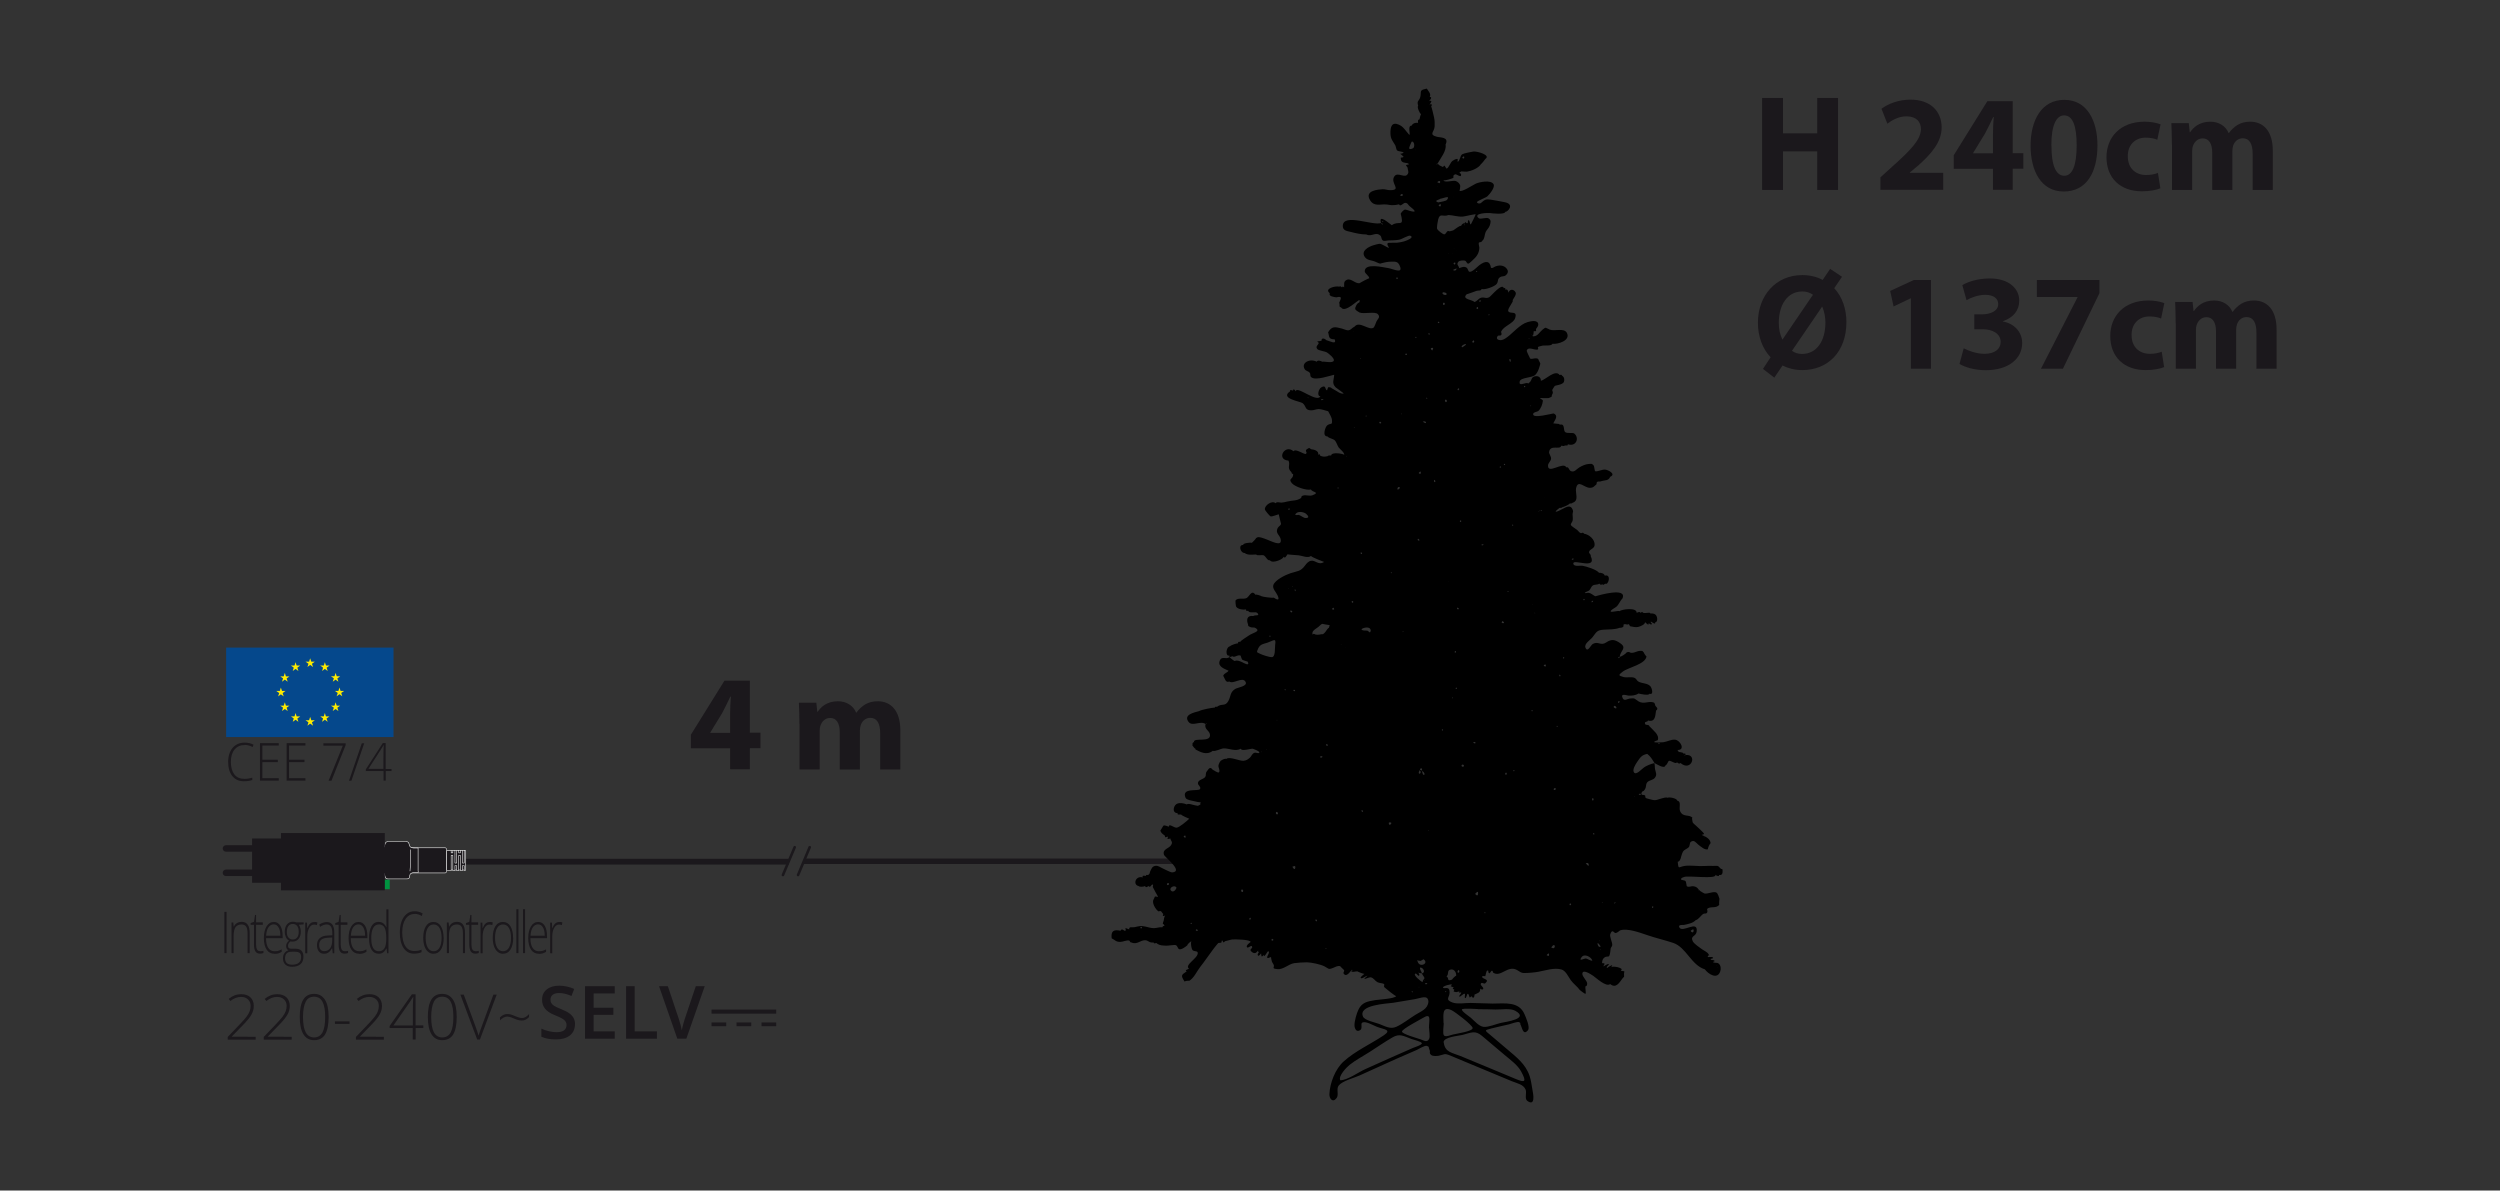 <?xml version="1.0" encoding="UTF-8"?>
<svg id="sc" xmlns="http://www.w3.org/2000/svg" viewBox="0 0 238.11 113.39">
  <rect x="0" y="0" width="238.11" height="113.39" fill="#333333" stroke="none"/>
  <g>
    <g>
      <rect x="21.54" y="61.68" width="15.94" height="8.52" style="fill: #05488c;"/>
      <g>
        <polygon points="29.28 63.53 29.54 63.33 29.82 63.53 29.71 63.22 29.99 63.02 29.65 63.02 29.54 62.7 29.44 63.02 29.1 63.02 29.38 63.22 29.28 63.53" style="fill: #ffec00;"/>
        <polygon points="27.88 63.91 28.15 63.71 28.42 63.91 28.32 63.59 28.59 63.39 28.25 63.39 28.15 63.07 28.05 63.39 27.71 63.39 27.98 63.59 27.88 63.91" style="fill: #ffec00;"/>
        <polygon points="27.13 64.09 27.02 64.42 26.69 64.42 26.96 64.61 26.86 64.93 27.13 64.73 27.4 64.93 27.3 64.61 27.57 64.42 27.23 64.42 27.13 64.09" style="fill: #ffec00;"/>
        <polygon points="26.75 66.13 27.02 66.33 26.92 66.01 27.19 65.81 26.86 65.81 26.75 65.49 26.65 65.81 26.31 65.81 26.59 66.01 26.49 66.33 26.75 66.13" style="fill: #ffec00;"/>
        <polygon points="27.23 67.21 27.13 66.89 27.02 67.21 26.69 67.21 26.96 67.4 26.86 67.72 27.13 67.53 27.4 67.72 27.3 67.4 27.57 67.21 27.23 67.21" style="fill: #ffec00;"/>
        <polygon points="28.25 68.23 28.15 67.91 28.05 68.23 27.71 68.23 27.98 68.43 27.88 68.75 28.15 68.55 28.42 68.75 28.32 68.43 28.6 68.23 28.25 68.23" style="fill: #ffec00;"/>
        <polygon points="29.65 68.6 29.54 68.28 29.44 68.6 29.1 68.6 29.38 68.8 29.28 69.12 29.54 68.92 29.82 69.12 29.71 68.8 29.99 68.6 29.65 68.6" style="fill: #ffec00;"/>
        <polygon points="31.04 68.23 30.94 67.91 30.84 68.23 30.5 68.23 30.77 68.43 30.67 68.75 30.94 68.55 31.21 68.75 31.1 68.43 31.38 68.23 31.04 68.23" style="fill: #ffec00;"/>
        <polygon points="32.07 67.21 31.96 66.89 31.86 67.21 31.52 67.21 31.8 67.4 31.69 67.72 31.96 67.53 32.23 67.72 32.13 67.4 32.4 67.21 32.07 67.21" style="fill: #ffec00;"/>
        <polygon points="32.77 65.81 32.44 65.81 32.33 65.48 32.23 65.81 31.9 65.81 32.17 66 32.06 66.32 32.33 66.12 32.6 66.32 32.5 66 32.77 65.81" style="fill: #ffec00;"/>
        <polygon points="31.69 64.93 31.96 64.73 32.23 64.93 32.13 64.61 32.4 64.41 32.07 64.41 31.96 64.09 31.86 64.41 31.52 64.41 31.8 64.61 31.69 64.93" style="fill: #ffec00;"/>
        <polygon points="30.94 63.07 30.84 63.39 30.5 63.39 30.77 63.59 30.68 63.91 30.94 63.71 31.21 63.91 31.11 63.59 31.39 63.39 31.05 63.39 30.94 63.07" style="fill: #ffec00;"/>
      </g>
    </g>
    <g>
      <path d="M23.31,70.96c-.41,0-.73.14-.97.43-.24.29-.35.68-.35,1.18s.11.9.33,1.19c.22.28.54.42.95.42.27,0,.53-.04.76-.11v.22c-.22.08-.49.12-.81.12-.46,0-.82-.16-1.09-.49-.26-.32-.4-.78-.4-1.36,0-.36.06-.68.19-.96.13-.28.31-.49.54-.64s.51-.23.83-.23.61.06.86.2l-.09.22c-.24-.13-.49-.2-.75-.2Z" style="fill: #1b181c;"/>
      <path d="M26.55,74.35h-1.79v-3.57h1.79v.23h-1.56v1.35h1.47v.23h-1.47v1.53h1.56v.23Z" style="fill: #1b181c;"/>
      <path d="M29.09,74.35h-1.79v-3.57h1.79v.23h-1.56v1.35h1.47v.23h-1.47v1.53h1.56v.23Z" style="fill: #1b181c;"/>
      <path d="M31.3,74.35l1.35-3.33h-1.85v-.23h2.12v.18l-1.35,3.39h-.26Z" style="fill: #1b181c;"/>
      <path d="M34.69,70.79l-1.22,3.57h-.23l1.22-3.57h.24Z" style="fill: #1b181c;"/>
      <path d="M37.3,73.44h-.56v.91h-.21v-.91h-1.69v-.16l1.62-2.51h.27v2.47h.56v.21ZM36.52,73.23v-1.02c0-.49.01-.9.03-1.24h-.02c-.03.06-.12.21-.28.46l-1.16,1.8h1.42Z" style="fill: #1b181c;"/>
    </g>
  </g>
  <g>
    <path d="M69.54,73.28v-2.01h-3.74v-1.29l3.2-5.15h2.42v4.95h1.01v1.48h-1.01v2.01h-1.87ZM69.54,69.79v-1.87c0-.51.03-1.03.07-1.57h-.05c-.27.55-.49,1.04-.78,1.57l-1.13,1.85v.03h1.9Z" style="fill: #1b181c;"/>
    <path d="M76.14,68.96c0-.79-.03-1.47-.05-2.03h1.66l.09.86h.04c.27-.4.83-1,1.92-1,.82,0,1.47.42,1.74,1.08h.03c.23-.33.52-.58.82-.77.35-.21.74-.31,1.21-.31,1.22,0,2.15.86,2.15,2.76v3.74h-1.92v-3.46c0-.92-.3-1.46-.94-1.46-.46,0-.78.31-.91.69-.05.14-.08.35-.08.51v3.72h-1.92v-3.56c0-.81-.29-1.35-.91-1.35-.51,0-.81.39-.92.71-.06.16-.08.34-.08.49v3.71h-1.92v-4.33Z" style="fill: #1b181c;"/>
  </g>
  <line x1="75.69" y1="80.69" x2="74.57" y2="83.34" style="fill: none; stroke: #1b181c; stroke-linecap: round; stroke-width: .25px;"/>
  <line x1="77.12" y1="80.69" x2="76.01" y2="83.34" style="fill: none; stroke: #1b181c; stroke-linecap: round; stroke-width: .25px;"/>
  <line x1="36.52" y1="82.07" x2="75.13" y2="82.07" style="fill: none; stroke: #1b181c; stroke-width: .55px;"/>
  <line x1="128.81" y1="82.03" x2="76.57" y2="82.03" style="fill: none; stroke: #1b181c; stroke-width: .52px;"/>
  <rect x="36.61" y="83.79" width=".51" height=".9" style="fill: #009340;"/>
  <polygon points="36.18 81.81 35.59 81.81 35.59 82.1 36.18 82.1 36.18 82.21 36.51 81.96 36.18 81.71 36.18 81.81" style="fill: #b5b6b8;"/>
  <path d="M42.57,81.09s.02-.07.05-.07h1.61s.05.03.05.07v1.7s-.02.07-.05.07h-1.61s-.05-.03-.05-.07v-1.7Z" style="fill: #1b181c;"/>
  <path d="M42.57,81.09s.02-.07.05-.07h1.61s.05.03.05.07v1.7s-.02.07-.05.07h-1.61s-.05-.03-.05-.07v-1.7Z" style="fill: none; stroke: #fff; stroke-linecap: round; stroke-linejoin: round; stroke-width: .05px;"/>
  <path d="M42.58,82.91h.39v-1.44h.16v1.44h.2v-.47h.16v.47h.2v-1.44h.16v1.44h.2v-.47h.16v.47h.1s.05-.03.05-.07v-1.79s-.03-.07-.05-.07h-.1v1.22h-.16v-1.22h-.2v.25h-.16v-.25h-.2v1.22h-.16v-1.22h-.2v.25h-.16v-.25h-.39s-.05.03-.05.07v1.79s.03.07.05.07" style="fill: #1b181c;"/>
  <path d="M42.58,82.91h.39v-1.44h.16v1.44h.2v-.47h.16v.47h.2v-1.44h.16v1.44h.2v-.47h.16v.47h.1s.05-.03.05-.07v-1.79s-.03-.07-.05-.07h-.1v1.22h-.16v-1.22h-.2v.25h-.16v-.25h-.2v1.22h-.16v-1.22h-.2v.25h-.16v-.25h-.39s-.05.03-.05.07v1.79s.03.07.05.07Z" style="fill: none; stroke: #fff; stroke-linecap: round; stroke-linejoin: round; stroke-width: .05px;"/>
  <path d="M38.65,83.14h3.76c.06,0,.11-.07.11-.15v-2.09c0-.08-.05-.15-.11-.15h-3.76v2.39Z" style="fill: #1b181c;"/>
  <path d="M38.65,83.14h3.76c.06,0,.11-.07.11-.15v-2.09c0-.08-.05-.15-.11-.15h-3.76v2.39Z" style="fill: none; stroke: #fff; stroke-linecap: round; stroke-linejoin: round; stroke-width: .05px;"/>
  <path d="M39.82,82.97v-1.98s0-.08,0-.08v-.14s-.33,0-.33,0c-.79,0-.29-.61-.82-.61h-1.71c-.43,0-.22.55-.46.55s-.92,0-.92,0v.19h0v2.26s.67,0,.92,0,.03.55.46.55h1.78c.53,0-.03-.6.76-.6h.33s0-.14,0-.14Z" style="fill: #1b181c;"/>
  <path d="M39.82,82.97v-1.98s0-.08,0-.08v-.14s-.33,0-.33,0c-.79,0-.29-.61-.82-.61h-1.71c-.43,0-.22.55-.46.55s-.92,0-.92,0v.19h0v2.26s.67,0,.92,0,.03.55.46.55h1.78c.53,0-.03-.6.76-.6h.33s0-.14,0-.14Z" style="fill: none; stroke: #fff; stroke-linecap: round; stroke-linejoin: round; stroke-width: .05px;"/>
  <path d="M36.55,80.93s-.11,1.11-.03,2.03" style="fill: #1b181c;"/>
  <path d="M36.55,80.93s-.11,1.11-.03,2.03" style="fill: none; stroke: #fff; stroke-linecap: round; stroke-linejoin: round; stroke-width: .05px;"/>
  <path d="M39.05,82.96s.11-1.11.03-2.03" style="fill: #1b181c;"/>
  <path d="M39.05,82.96s.11-1.11.03-2.03" style="fill: none; stroke: #fff; stroke-linecap: round; stroke-linejoin: round; stroke-width: .05px;"/>
  <rect x="26.76" y="79.34" width="9.89" height="5.46" style="fill: #1b181c;"/>
  <path d="M25.62,80.81c0,.17-.14.31-.31.31h-3.79c-.17,0-.31-.14-.31-.31s.14-.31.31-.31h3.79c.17,0,.31.14.31.31" style="fill: #1b181c;"/>
  <path d="M25.62,83.13c0,.17-.14.31-.31.31h-3.79c-.17,0-.31-.14-.31-.31s.14-.31.31-.31h3.79c.17,0,.31.14.31.31" style="fill: #1b181c;"/>
  <rect x="24.01" y="79.86" width="3.09" height="4.22" style="fill: #1b181c;"/>
  <g>
    <path d="M24.37,99.02h-2.68v-.26l1.14-1.19c.32-.33.54-.59.67-.76s.22-.34.28-.5.09-.33.09-.5c0-.26-.08-.46-.25-.62s-.39-.24-.65-.24c-.36,0-.7.13-1.03.39l-.16-.2c.36-.3.75-.45,1.19-.45.37,0,.67.1.88.3.21.2.32.47.32.82,0,.28-.07.56-.22.82-.14.26-.41.59-.79.98l-1.1,1.13h0s2.29.01,2.29.01v.28Z" style="fill: #1b181c;"/>
    <path d="M27.8,99.02h-2.68v-.26l1.14-1.19c.32-.33.54-.59.67-.76s.22-.34.28-.5.09-.33.09-.5c0-.26-.08-.46-.25-.62s-.39-.24-.65-.24c-.36,0-.7.13-1.03.39l-.16-.2c.36-.3.75-.45,1.19-.45.37,0,.67.1.88.3.21.2.32.47.32.82,0,.28-.07.56-.22.82-.14.26-.41.59-.79.98l-1.1,1.13h0s2.29.01,2.29.01v.28Z" style="fill: #1b181c;"/>
    <path d="M31.3,96.86c0,.75-.12,1.31-.34,1.67s-.58.54-1.04.54-.79-.19-1.02-.56-.35-.92-.35-1.65.11-1.3.34-1.66c.22-.36.57-.54,1.03-.54s.79.19,1.03.56.35.92.35,1.64ZM28.86,96.86c0,.66.09,1.16.26,1.47s.44.48.79.48.64-.16.81-.49.25-.81.25-1.46-.08-1.11-.25-1.44-.44-.49-.81-.49-.64.16-.8.49-.25.81-.25,1.44Z" style="fill: #1b181c;"/>
    <path d="M31.9,97.52v-.24h1.39v.24h-1.39Z" style="fill: #1b181c;"/>
    <path d="M36.58,99.02h-2.68v-.26l1.14-1.19c.32-.33.54-.59.67-.76s.22-.34.28-.5.09-.33.09-.5c0-.26-.08-.46-.25-.62s-.39-.24-.65-.24c-.36,0-.7.13-1.03.39l-.16-.2c.36-.3.75-.45,1.19-.45.37,0,.67.1.88.3.21.2.32.47.32.82,0,.28-.07.56-.22.82-.14.26-.41.59-.79.98l-1.1,1.13h0s2.29.01,2.29.01v.28Z" style="fill: #1b181c;"/>
    <path d="M40.33,97.92h-.74v1.09h-.28v-1.09h-2.2v-.2l2.12-3.02h.35v2.96h.74v.25ZM39.32,97.67v-1.22c0-.59.01-1.08.04-1.49h-.02c-.04.07-.16.26-.36.55l-1.51,2.16h1.85Z" style="fill: #1b181c;"/>
    <path d="M43.5,96.86c0,.75-.12,1.31-.34,1.67s-.58.54-1.04.54-.79-.19-1.02-.56-.35-.92-.35-1.65.11-1.3.34-1.66c.22-.36.57-.54,1.03-.54s.79.19,1.03.56.35.92.35,1.64ZM41.07,96.86c0,.66.09,1.16.26,1.47s.44.48.79.48.64-.16.81-.49.25-.81.25-1.46-.08-1.11-.25-1.44-.44-.49-.81-.49-.64.16-.8.49-.25.81-.25,1.44Z" style="fill: #1b181c;"/>
    <path d="M46.98,94.73h.33l-1.6,4.28h-.26l-1.6-4.28h.32l1.08,2.92c.16.44.27.77.33.99.04-.15.12-.37.23-.68l1.18-3.22Z" style="fill: #1b181c;"/>
    <path d="M48.28,96.83c-.1,0-.2.03-.32.09s-.23.15-.34.26v-.28c.21-.21.44-.32.68-.32.12,0,.23.01.34.04s.26.08.45.17c.25.11.46.17.64.17.11,0,.22-.03.32-.09s.22-.15.34-.28v.28c-.09.1-.2.17-.31.24-.11.06-.24.09-.38.09-.23,0-.49-.07-.79-.21-.24-.11-.46-.17-.65-.17Z" style="fill: #1b181c;"/>
  </g>
  <g>
    <g>
      <path d="M54.76,97.57c0,.44-.16.79-.48,1.05-.32.25-.76.38-1.33.38s-1.03-.09-1.39-.26v-.77c.23.11.47.19.73.25.26.06.5.09.72.09.32,0,.56-.06.72-.18.15-.12.23-.29.23-.5,0-.19-.07-.34-.21-.47-.14-.13-.43-.28-.88-.46-.46-.18-.78-.4-.96-.63-.19-.24-.28-.52-.28-.85,0-.42.15-.75.44-.98.3-.24.69-.36,1.19-.36s.96.11,1.43.31l-.26.67c-.44-.19-.84-.28-1.19-.28-.26,0-.46.06-.6.17-.14.11-.21.27-.21.46,0,.13.03.24.08.33.05.09.14.18.27.26.12.08.35.19.68.32.37.15.64.29.81.43.17.13.3.28.38.45.08.17.12.36.12.59Z" style="fill: #1b181c;"/>
      <path d="M58.55,98.93h-2.83v-5h2.83v.69h-2.01v1.36h1.88v.68h-1.88v1.57h2.01v.69Z" style="fill: #1b181c;"/>
      <path d="M59.63,98.93v-5h.82v4.3h2.12v.7h-2.93Z" style="fill: #1b181c;"/>
      <path d="M66.27,93.93h.85l-1.75,5h-.86l-1.74-5h.84l1.04,3.11c.05.15.11.34.17.57.06.23.1.41.12.52.03-.17.07-.37.14-.6.06-.23.11-.4.15-.51l1.04-3.09Z" style="fill: #1b181c;"/>
    </g>
    <g>
      <line x1="67.77" y1="96.35" x2="73.93" y2="96.35" style="fill: none; stroke: #1b181c; stroke-miterlimit: 10; stroke-width: .39px;"/>
      <line x1="72.53" y1="97.56" x2="73.93" y2="97.56" style="fill: none; stroke: #1b181c; stroke-miterlimit: 10; stroke-width: .36px;"/>
      <line x1="67.77" y1="97.56" x2="69.17" y2="97.56" style="fill: none; stroke: #1b181c; stroke-miterlimit: 10; stroke-width: .36px;"/>
      <line x1="70.15" y1="97.56" x2="71.55" y2="97.56" style="fill: none; stroke: #1b181c; stroke-miterlimit: 10; stroke-width: .36px;"/>
    </g>
  </g>
  <g>
    <path d="M21.37,90.78v-3.93h.21v3.93h-.21Z" style="fill: #1b181c;"/>
    <path d="M23.58,90.78v-1.89c0-.29-.05-.51-.14-.64-.09-.13-.24-.2-.43-.2-.26,0-.45.09-.58.26-.12.18-.18.46-.18.86v1.61h-.2v-2.92h.17l.04.4h.01c.14-.3.4-.46.76-.46.5,0,.75.36.75,1.07v1.91h-.2Z" style="fill: #1b181c;"/>
    <path d="M24.76,90.6c.13,0,.24-.01.33-.04v.21c-.1.04-.21.06-.33.06-.19,0-.34-.07-.43-.21s-.14-.35-.14-.65v-1.89h-.32v-.16l.32-.12.1-.66h.1v.71h.64v.23h-.64v1.85c0,.22.03.39.09.5.06.11.15.16.28.16Z" style="fill: #1b181c;"/>
    <path d="M26.14,90.84c-.32,0-.57-.13-.74-.39-.18-.26-.27-.63-.27-1.1s.09-.84.26-1.12.4-.42.7-.42c.26,0,.46.12.61.36.15.24.22.57.22.98v.21h-1.58c0,.4.07.71.21.92.14.21.33.32.59.32.12,0,.23-.01.33-.03.09-.02.21-.07.36-.15v.24c-.12.07-.24.12-.34.15-.11.03-.22.04-.35.04ZM26.08,88.04c-.21,0-.38.09-.51.28-.13.19-.2.45-.22.8h1.35c0-.34-.05-.6-.17-.79-.11-.19-.26-.29-.46-.29Z" style="fill: #1b181c;"/>
    <path d="M28.92,87.86v.18l-.45.04c.12.2.18.42.18.66,0,.28-.07.51-.21.68-.14.17-.33.26-.56.26-.1,0-.17,0-.21-.02-.08.06-.14.12-.18.2-.04.08-.06.15-.06.24,0,.09.03.16.08.2.05.04.14.06.27.06h.38c.24,0,.42.06.55.19.13.13.19.32.19.57,0,.31-.09.55-.28.71-.19.17-.46.25-.8.25-.28,0-.49-.07-.64-.21-.15-.14-.23-.34-.23-.59,0-.2.05-.37.14-.5.09-.13.22-.22.38-.27-.07-.04-.12-.09-.16-.16-.04-.07-.06-.15-.06-.24,0-.2.09-.37.28-.52-.13-.07-.23-.18-.3-.33-.07-.15-.11-.32-.11-.51,0-.29.07-.53.21-.7.14-.18.33-.26.56-.26.14,0,.25.02.33.06h.7ZM27.15,91.28c0,.4.22.6.67.6.58,0,.86-.25.86-.73,0-.18-.04-.3-.13-.38-.09-.08-.24-.12-.44-.12h-.36c-.4,0-.6.21-.6.63ZM27.32,88.77c0,.23.05.4.15.52.1.12.24.19.41.19.18,0,.32-.06.42-.19.1-.12.15-.3.15-.54,0-.25-.05-.44-.15-.56-.1-.12-.24-.19-.42-.19s-.31.07-.41.2c-.1.13-.15.32-.15.56Z" style="fill: #1b181c;"/>
    <path d="M29.93,87.81c.09,0,.19.01.3.04l-.04.26c-.09-.03-.19-.05-.28-.05-.19,0-.34.11-.46.32-.12.21-.18.48-.18.8v1.61h-.2v-2.92h.17l.02.53h.01c.09-.21.19-.37.29-.45.1-.09.23-.13.37-.13Z" style="fill: #1b181c;"/>
    <path d="M31.69,90.78l-.05-.46h-.02c-.11.19-.22.32-.34.4s-.25.12-.41.12c-.21,0-.38-.07-.5-.22-.12-.15-.18-.35-.18-.61,0-.28.09-.51.27-.66.18-.16.44-.24.77-.25l.42-.02v-.19c0-.28-.04-.49-.13-.63-.08-.14-.22-.21-.41-.21-.2,0-.41.08-.63.23l-.07-.23c.24-.15.48-.23.71-.23s.42.08.54.25c.12.17.18.43.18.78v1.94h-.15ZM30.89,90.59c.23,0,.42-.09.55-.27.13-.18.2-.43.2-.74v-.29l-.38.02c-.31.02-.53.08-.66.19s-.2.28-.2.51c0,.18.04.32.13.43.08.1.2.15.36.15Z" style="fill: #1b181c;"/>
    <path d="M32.82,90.6c.13,0,.24-.01.33-.04v.21c-.1.04-.21.06-.33.06-.19,0-.34-.07-.43-.21s-.14-.35-.14-.65v-1.89h-.32v-.16l.32-.12.1-.66h.1v.71h.64v.23h-.64v1.85c0,.22.03.39.09.5.06.11.15.16.28.16Z" style="fill: #1b181c;"/>
    <path d="M34.21,90.84c-.32,0-.57-.13-.74-.39-.18-.26-.27-.63-.27-1.1s.09-.84.26-1.12.4-.42.7-.42c.26,0,.46.12.61.36.15.24.22.57.22.98v.21h-1.58c0,.4.07.71.21.92.14.21.33.32.59.32.12,0,.23-.01.33-.03.09-.02.21-.07.36-.15v.24c-.12.07-.24.12-.34.15-.11.03-.22.04-.35.04ZM34.15,88.04c-.21,0-.38.09-.51.28-.13.19-.2.45-.22.8h1.35c0-.34-.05-.6-.17-.79-.11-.19-.26-.29-.46-.29Z" style="fill: #1b181c;"/>
    <path d="M36.08,87.81c.16,0,.3.04.41.12s.22.21.31.39h.01c0-.23-.01-.45-.01-.66v-1.05h.2v4.18h-.13l-.05-.45h-.02c-.17.33-.41.5-.72.5s-.53-.13-.69-.38c-.16-.25-.24-.62-.24-1.1,0-.5.08-.89.24-1.16.16-.27.39-.4.69-.4ZM36.08,88.05c-.24,0-.42.11-.54.34-.12.22-.18.55-.18.97,0,.83.24,1.24.72,1.24.25,0,.43-.1.54-.29.12-.19.17-.51.17-.95v-.05c0-.45-.06-.78-.17-.97-.11-.2-.3-.3-.55-.3Z" style="fill: #1b181c;"/>
    <path d="M39.5,87.05c-.37,0-.66.16-.87.47-.21.31-.32.75-.32,1.29s.1,1,.3,1.31c.2.31.49.46.86.46.25,0,.47-.04.68-.13v.24c-.19.09-.44.14-.73.14-.41,0-.74-.18-.98-.53-.24-.36-.36-.85-.36-1.49,0-.4.06-.75.17-1.06.11-.3.28-.54.49-.71.21-.17.46-.25.74-.25s.54.07.77.21l-.08.25c-.21-.14-.44-.21-.68-.21Z" style="fill: #1b181c;"/>
    <path d="M42.26,89.32c0,.48-.09.85-.26,1.12-.17.27-.41.4-.72.4-.19,0-.36-.06-.51-.19-.15-.12-.26-.3-.34-.53-.08-.23-.12-.5-.12-.8,0-.48.09-.85.26-1.11.17-.27.41-.4.71-.4s.54.13.71.4c.17.27.26.64.26,1.11ZM40.54,89.32c0,.4.07.71.2.94.13.22.32.34.56.34s.43-.11.56-.34c.13-.22.2-.54.2-.94s-.07-.71-.2-.94c-.13-.22-.32-.33-.56-.33s-.43.11-.56.33c-.13.22-.2.53-.2.94Z" style="fill: #1b181c;"/>
    <path d="M44.09,90.78v-1.89c0-.29-.05-.51-.14-.64-.09-.13-.24-.2-.43-.2-.26,0-.45.09-.58.26-.12.18-.18.46-.18.86v1.61h-.2v-2.92h.17l.04.4h.01c.14-.3.4-.46.76-.46.5,0,.75.36.75,1.07v1.91h-.2Z" style="fill: #1b181c;"/>
    <path d="M45.27,90.6c.13,0,.24-.01.33-.04v.21c-.1.04-.21.06-.33.06-.19,0-.34-.07-.43-.21s-.14-.35-.14-.65v-1.89h-.32v-.16l.32-.12.1-.66h.1v.71h.64v.23h-.64v1.85c0,.22.03.39.09.5.06.11.15.16.28.16Z" style="fill: #1b181c;"/>
    <path d="M46.63,87.81c.09,0,.19.01.3.04l-.04.26c-.09-.03-.19-.05-.28-.05-.19,0-.34.11-.46.32-.12.21-.18.48-.18.8v1.61h-.2v-2.92h.17l.02.53h.01c.09-.21.19-.37.29-.45.1-.09.23-.13.37-.13Z" style="fill: #1b181c;"/>
    <path d="M48.88,89.32c0,.48-.09.85-.26,1.12-.17.27-.41.4-.72.4-.19,0-.36-.06-.51-.19-.15-.12-.26-.3-.34-.53-.08-.23-.12-.5-.12-.8,0-.48.09-.85.26-1.11.17-.27.41-.4.71-.4s.54.13.71.4c.17.27.26.64.26,1.11ZM47.15,89.32c0,.4.07.71.2.94.13.22.32.34.56.34s.43-.11.56-.34c.13-.22.2-.54.2-.94s-.07-.71-.2-.94c-.13-.22-.32-.33-.56-.33s-.43.11-.56.33c-.13.22-.2.53-.2.94Z" style="fill: #1b181c;"/>
    <path d="M49.38,90.78h-.2v-4.18h.2v4.18Z" style="fill: #1b181c;"/>
    <path d="M50.01,90.78h-.2v-4.18h.2v4.18Z" style="fill: #1b181c;"/>
    <path d="M51.32,90.84c-.32,0-.57-.13-.74-.39-.18-.26-.27-.63-.27-1.1s.09-.84.26-1.12.4-.42.7-.42c.26,0,.46.12.61.36.15.24.22.57.22.98v.21h-1.58c0,.4.07.71.21.92.14.21.33.32.59.32.12,0,.23-.01.33-.03.09-.02.21-.07.36-.15v.24c-.12.07-.24.12-.34.15-.11.03-.22.04-.35.04ZM51.26,88.04c-.21,0-.38.09-.51.28-.13.19-.2.45-.22.8h1.35c0-.34-.05-.6-.17-.79-.11-.19-.26-.29-.46-.29Z" style="fill: #1b181c;"/>
    <path d="M53.26,87.81c.09,0,.19.01.3.04l-.04.26c-.09-.03-.19-.05-.28-.05-.19,0-.34.11-.46.32-.12.21-.18.48-.18.8v1.61h-.2v-2.92h.17l.02.53h.01c.09-.21.19-.37.29-.45.1-.09.23-.13.37-.13Z" style="fill: #1b181c;"/>
  </g>
  <g>
    <path d="M167.91,35.14l.73-1.11c-.78-.82-1.21-1.99-1.21-3.29,0-2.57,1.69-4.54,4.23-4.54.71,0,1.38.16,1.94.46l.71-1.05,1.13.75-.74,1.09c.77.82,1.16,1.99,1.16,3.22,0,2.86-1.78,4.58-4.21,4.58-.69,0-1.33-.16-1.87-.44l-.79,1.16-1.07-.83ZM172.67,28.07c-.29-.2-.62-.31-1.01-.31-1.4,0-2.24,1.25-2.24,2.98,0,.6.1,1.08.34,1.6h.01l2.9-4.26ZM170.68,33.41c.26.2.57.3.96.3,1.38,0,2.22-1.22,2.22-3,0-.48-.09-.97-.29-1.48h-.04s-2.86,4.19-2.86,4.19Z" style="fill: #1b181c;"/>
    <path d="M181.99,28.42h-.03l-1.61.77-.32-1.48,2.24-1.04h1.64v8.45h-1.91v-6.7Z" style="fill: #1b181c;"/>
    <path d="M187.04,33.18c.35.18,1.16.52,1.96.52,1.03,0,1.55-.49,1.55-1.13,0-.83-.83-1.21-1.7-1.21h-.81v-1.42h.77c.66-.01,1.51-.26,1.51-.98,0-.51-.42-.88-1.25-.88-.69,0-1.42.3-1.77.51l-.4-1.43c.51-.33,1.52-.64,2.61-.64,1.81,0,2.81.95,2.81,2.11,0,.9-.51,1.6-1.55,1.96v.03c1.01.18,1.83.95,1.83,2.05,0,1.5-1.31,2.59-3.46,2.59-1.09,0-2.01-.29-2.51-.6l.4-1.48Z" style="fill: #1b181c;"/>
    <path d="M199.96,26.67v1.25l-3.48,7.2h-2.09l3.48-6.8v-.03h-3.87v-1.62h5.97Z" style="fill: #1b181c;"/>
    <path d="M206.13,34.96c-.35.16-1.01.29-1.77.29-2.05,0-3.37-1.25-3.37-3.25,0-1.86,1.27-3.38,3.64-3.38.52,0,1.09.09,1.51.25l-.31,1.47c-.23-.1-.58-.2-1.11-.2-1.04,0-1.72.74-1.7,1.78,0,1.17.78,1.78,1.74,1.78.47,0,.83-.08,1.13-.2l.23,1.46Z" style="fill: #1b181c;"/>
    <path d="M207.22,30.79c0-.79-.03-1.47-.05-2.03h1.66l.09.86h.04c.27-.4.83-1,1.92-1,.82,0,1.47.42,1.74,1.08h.03c.23-.33.52-.58.82-.77.35-.21.74-.31,1.21-.31,1.22,0,2.15.86,2.15,2.76v3.74h-1.92v-3.46c0-.92-.3-1.46-.94-1.46-.46,0-.78.31-.91.69-.05.14-.08.35-.08.51v3.72h-1.92v-3.56c0-.81-.29-1.35-.91-1.35-.51,0-.81.39-.92.71-.06.16-.08.34-.08.49v3.71h-1.92v-4.33Z" style="fill: #1b181c;"/>
  </g>
  <g>
    <path d="M169.82,9.33v3.37h3.26v-3.37h1.98v8.76h-1.98v-3.67h-3.26v3.67h-1.99v-8.76h1.99Z" style="fill: #1b181c;"/>
    <path d="M179.1,18.09v-1.2l1.09-.99c1.85-1.65,2.74-2.6,2.77-3.59,0-.69-.42-1.23-1.39-1.23-.73,0-1.36.36-1.81.7l-.56-1.42c.64-.48,1.62-.87,2.77-.87,1.91,0,2.96,1.12,2.96,2.65,0,1.42-1.03,2.55-2.25,3.64l-.78.65v.03h3.18v1.62h-5.99Z" style="fill: #1b181c;"/>
    <path d="M189.82,18.09v-2.01h-3.74v-1.29l3.2-5.15h2.42v4.95h1.01v1.48h-1.01v2.01h-1.87ZM189.82,14.59v-1.87c0-.51.03-1.03.07-1.57h-.05c-.27.55-.49,1.04-.78,1.57l-1.13,1.85v.03h1.9Z" style="fill: #1b181c;"/>
    <path d="M199.77,13.83c0,2.61-1.05,4.41-3.21,4.41s-3.15-1.96-3.16-4.35c0-2.44,1.04-4.38,3.22-4.38s3.15,2.02,3.15,4.33ZM195.39,13.88c-.01,1.94.46,2.86,1.22,2.86s1.18-.96,1.18-2.89-.4-2.86-1.2-2.86c-.73,0-1.22.92-1.21,2.89Z" style="fill: #1b181c;"/>
    <path d="M205.77,17.93c-.35.16-1.01.29-1.77.29-2.05,0-3.37-1.25-3.37-3.25,0-1.86,1.27-3.38,3.64-3.38.52,0,1.09.09,1.51.25l-.31,1.47c-.23-.1-.59-.2-1.11-.2-1.04,0-1.72.74-1.7,1.78,0,1.17.78,1.78,1.74,1.78.47,0,.83-.08,1.13-.2l.23,1.46Z" style="fill: #1b181c;"/>
    <path d="M206.86,13.76c0-.79-.03-1.47-.05-2.03h1.66l.09.86h.04c.27-.4.83-1,1.92-1,.82,0,1.47.42,1.74,1.08h.03c.23-.33.52-.58.82-.77.35-.21.74-.31,1.21-.31,1.22,0,2.15.86,2.15,2.76v3.74h-1.92v-3.46c0-.92-.3-1.46-.94-1.46-.46,0-.78.31-.91.69-.05.14-.08.35-.08.51v3.72h-1.92v-3.56c0-.81-.29-1.35-.91-1.35-.51,0-.81.39-.92.71-.06.16-.08.34-.08.49v3.71h-1.92v-4.33Z" style="fill: #1b181c;"/>
  </g>
  <g>
    <path d="M120.38,90.87c-.03.13-.1.2-.21.23-.03,0-.06-.3-.06-.3.02-.02.05-.05.07-.07h0s-.05.05-.07.07c0,0-.19.29-.29.22-.07-.1-.04-.19.08-.29h0c-.08-.05-.07-.13-.07-.21l.07-.14h.01s0,0,0,0c-.02.05-.05.09-.07.14-.16.2-.3.37-.58.17-.42-.31.13-.31-.02-.56-.09-.14-.35.22-.47.09-.15-.17.34-.49.34-.5.03-.24-1.57-.27-1.76-.24-.21.03-.5.14-.66.16-.02,0-.09.09-.13.11-.1.04-.08-.21-.17-.17-.08.04.02.19-.12.21-.32.06-.13-.09-.42.24-.13.15-.23.29-.35.45-.41.54-.77,1.09-1.19,1.62-.33.42-.59,1.07-1.08,1.34.15-.08-.59,0-.33.08-.14-.05-.1-.11-.21-.25h0c-.28-.47.03-.5.34-.76.01,0,.03-.02.04-.02-.01,0-.03.02-.04.02-.26-.09.14-.21.22-.24-.49-.36.85-.99.83-1.5-.01-.24-.31-.11-.49-.27-.13-.12-.26-.99-.02-.88-.09-.04-.49.3-.48.41-.15.13-.55.44-.77.38-.15-.04-.15-.32-.33-.39-.14-.05-.72.06-.92.05-.32-.02-.54,0-.83-.17-.11-.2-.32.08-.37-.14h0c-.43.07-.48-.21-.82-.21-.45,0-.76.46-1.31.21h.01s0,0,0,0c-.2-.02-.07-.13-.22-.18-.19-.06-.61.13-.81.13-.46.01-.5-.18-.84-.34-.08-.65.15-.88.84-.72h0c.13-.32.4.1.47,0,.13-.19-.26-.38.36-.13-.04-.31.3-.17.5-.21.45-.1.57-.16,1.04-.06.26.06.54.15.81.15.28,0,.53-.12.81-.08h0c.02-.12.11-.13.21-.14h0s-.01,0-.01,0c-.02-.09-.07-.15-.16-.19,0-.1.04-.19.08-.28,0,0,.07-.6.2-.49-.07-.06-.24.08-.27,0-.04-.07.08-.14.01-.19-.07-.06-.1-.15-.16-.21-.13-.12-.22.03-.31-.04-.2-.16-.39-.47-.45-.7-.09-.38.04-.37.14-.67.03-.07.28.04.31,0,0,.01-.46-.82-.48-.88.02,0,.04,0,.05-.02-.02,0-.03.02-.05.02-.07-.09.05-.22-.01-.27-.13-.11-.26.38-.4.13h0c-.06.03-.12.07-.18.09-.09.04-.11.02-.17-.09.02-.02.05-.05.07-.07h0s-.05.05-.07.07c-.14.07-.5.11-.62,0h0c-.56-.12-.3-1.02.41-.82h0c-.11-.23.12-.16.28-.14h0c.04-.19.17-.04.24-.1.2-.16.1-.2.19-.36.12-.22.15-.43.46-.5.29-.06.52.16.74.25.13.05.72.38.89.37,1.11-.08-.72-1.45-.79-1.68-.17-.55.48-.58.68-.92.19-.32,0-.33-.08-.64.02-.02.05-.05.07-.07h0s-.05.05-.07.07c-.09.06-.17.07-.26.04-.05-.05.07-.16.05-.18-.09-.07-.19.09-.27.02-.07-.07.02-.1-.06-.16-.19-.14-.37-.25-.4-.5,0,.08.27-.43.3-.44.12-.06.52.11.49.13,0-.06.02-.1.06-.15.2-.04.47.24.7.22.25-.02.93-.59,1.2-.85,0,0-.74-.3-.77-.4h.01s-.01,0-.01,0c-.09,0-.17,0-.26,0-.07,0-.08-.02-.09-.14.02,0,.04,0,.05-.02-.02,0-.03.02-.05.03-.39-.02-.41-.35-.3-.62.18-.44.73-.39,1.19-.21h0s-.01,0-.01,0c.16-.14.62.06.79.08.34.04.17.12.52-.08h0c-.06-.1.05-.17,0-.25.07.12-.59-.06-.64-.07-.19-.04-.69-.11-.78-.31-.44-1,1.22-.6,1.37-.83.15-.23-.24-.36-.19-.61.05-.29.56-.35.68-.54.15-.22-.03-.33.2-.59.11-.12.25-.48.52-.11.08.02.53.37.61.24.12-.21-.09-.42-.06-.65.02-.14.19-.48.29-.48h.01s-.01,0-.01,0c.11-.09.36-.19.48-.14h0s-.01,0-.01,0c.28-.26,1.28.22,1.63.18.3-.03.43-.15.61-.3.15-.13.18-.37.43-.46.15-.05.34.09.45,0,.15-.12-.6-.39-.62-.39-.17-.02-1.09.28-1.12,0h0c-.54.29-1.09-.04-1.64-.03-.25,0-.82.33-1.04.23h0c-.59.46-1.2.11-1.65-.13-.02-.01.06-.14.06-.15.05.36-.51-.39-.33-.28-.04-.15,0-.24.13-.27.01.02.03.03.05.02-.02,0-.03-.01-.05-.02-.08-.5,1.72.13,1.51-.78-.08-.33-.55-.47-.41-.94q.1.02.14-.07h0s-.09.05-.14.07c-.49-.36-1.26.29-1.63-.22-.49-.68.56-.88,1.01-1.01.27-.15,1.21-.32,1.51-.34h0c.01-.06.05-.09.11-.08.03,0,.06,0,.09.01h0c.46-.36.77.01,1.08-.55.26-.46.14-.84.67-1.16.23-.14,1.23-.25.96-.69-.3-.49-1.17.28-1.54-.01h0c-.37.16-.41-.31-.58-.54.11-.29.39-.27.51-.49-.42-.19-1.02-.39-.85-.91.18-.57.64-.1.93-.39.03.04.47.4.51.38.22-.11.43-.01.71.11.13.06.76.45.53-.05,0,0-.48-.14-.54-.2,0,0-.18-.4-.11-.36-.31-.17-.59.23-.82.04h0c-.09.05-.18.08-.28.07,0-.05,0-.09,0-.14h0c-.38.14-.37-.79.07-.88.09-.12.63-.28.76-.28.05.02.09.05.14.07h0s-.09-.04-.14-.07c0-.13,0-.14.11-.14.03,0,.07,0,.1,0,.01.02.03.03.05.02-.02,0-.03-.02-.05-.02.03-.11.67-.5.81-.6.37-.27,1.2-.38.63-.72-.12-.08-.32-.02-.44-.07-.37-.15-.2-.11-.27-.3-.14-.36-.14-.85.51-.77.17-.13.67.04.39-.28-.17-.19-.76.08-.87-.21-.03,0-.07,0-.1,0-.11,0-.12-.01-.11-.14h.01s0,0,0,0c-.25.06-.78,0-.95-.25-.04-.07-.1-.55-.05-.62.23-.27.74-.06,1.04-.21.28-.15.49-.87.86-.28-.1-.16.58.09.54.1.12.07,1.06.19,1.19.14.47.33.54.17.35-.23-.14-.31-.51-.63-.39-.98.18-.49,1.17-.96,1.62-1.11.69-.23.96-.15,1.39-.73.15-.21.34-.42.57-.46.44-.08.71.47,1.25.11,0,0-1.23-.46-1.24-.57h0c-.33.24-.82-.02-1.18-.06-.17-.02-1.08-.07-1.06-.1-.17.22-.21.43-.4.22.15.17-1.03.74-1.28.35h.01s0,0,0,0c-.26.08-.39-.4-.63-.48-.1-.04-.67.07-.68-.07h0c-.33.01-.83.09-1.1-.14h0c-.44,0-.62-.82-.14-.76h0c-.07-.18.68-.26.83-.21h0s-.01,0-.01,0c.09-.07.38-.37.42-.48,0,0,0,0,0,0,.02,0,.05,0,.07,0h0s-.01,0-.01,0c.1-.19.8.11.96.17.45.16,1.38.68,1.32.05-.04-.49-.57-.61-.3-1.15.09-.18.29-.21.32-.41,0,.03-.23-.92-.21-.89-.03-.03-.64.24-.79.19-.06-.02-.52-.54-.54-.67-.04-.37.68-.89,1.02-.58h0c.12-.18.4-.05.56-.06.19-.01.32-.05.54-.1.51-.13.91-.05,1.31-.33.1-.07-.04-.16.2-.24.29-.1.62.09.93-.04.73-.29-.06-.27-.17-.54.02-.02.05-.05.07-.07h0s-.05.05-.07.07c-.42.12-1.55-.27-1.82-.6-.35-.44.04-.36.11-.71.07-.36-.09,0-.15-.34h0c-.47-.44-.07-.64-.28-1.1h0c-1.22-.09-.34-1.62.48-.89h0c.2-.31,1.05.37,1.19.24.2-.19-.28-.28.24-.53.14-.07.16.09.26.1.23.02.75.13.66.53h0c.21-.17.11.07.25.11.3.08.28.08.64.02h0s-.01,0-.01,0c.1-.09.22-.08.35-.07h0c.05-.39,1.28-.14,1.24-.05.08-.19-.43-.59-.52-.71-.11-.16-.23-.53-.35-.66-.22-.21-.52-.18-.73-.4-.51.02-.2-.93,0-1.06.34-.24.48.04.44-.49-.02-.28-.22-.56-.36-.84-.26-.07-.62-.2-.89-.21-.26,0-.49.13-.74.12-.62-.01-.44-.4-.8-.68-.22-.18-2.22-.44-1.2-1.13,0,0,0,0,0,0,0-.11.02-.14.09-.12.06.02.13.04.19.05.04-.24.16-.06.27.07h0c0-.36.87.17,1.04.25.33.14,1.07.61,1.3.23h0c-.38-.04-.15-.72.07-.85.5-.3.33.2.56.28.02,0,.07-.34.17-.31.44.09-.01-.02.49.23.32.16.55.41.91.39.11,0-.7-.55-.74-.59-.42-.42-.16-.72-.15-1.21.02-.02.05-.05.07-.07h0s-.05.05-.07.07c-.41.09-1.73.56-2.15.26-.21-.15-.05-.29-.19-.46-.12-.15-.34-.14-.46-.32-.39-.6.47-1.07,1.14-.72h0c.07-.19.4-.08.52,0,.17-.06,1.03.19,1.11-.12.06-.22-.52-.68-.67-.77-.16-.1-.76-.17-.89-.3-.24-.25.07-.4.12-.59.01-.06-.18-.1-.1-.18-.04.05.45-.05.37-.04-.02-.1.02-.17.11-.21.14,0,.24.05.33.15.27.06,1.04.5.81-.07h.01s-.01,0-.01,0c-.64-.01-.49-.28-.63-.67.36-.59.62-.54,1.31-.36.13.03.48.19.6.17.3-.03.31-.21.62-.36.46-.57,1.35.41,1.8.11.08-.05.24-.51.29-.62.09-.2.4-.38.12-.67-.27-.29-1.31.02-1.75-.16-.09-.04-.38-.23-.4-.31-.05-.16.18-.62.38-.64h0c.04-.08.05-.15.03-.23-.08-.11-1.39,1.28-1.75.71h0s-.09-.04-.14-.07c0,0,.01,0,.01,0h0c-.07-.08.02-.3-.07-.36.08-.27.45-.73-.27-.54-.19-.04-.76-.08-.62-.4h0c-.57-.43.55-.72.9-.62h0s.09-.05.14-.02c.05.03.09.06.13.09h0c.04-.08.05-.09.1-.07.04.02.07.04.11.07l.07.07h0s-.01,0-.01,0c-.02-.02-.05-.05-.07-.07.02-.28-.1-.58.28-.73.4-.15.79.4,1.19.33-.03,0,.94-.53.91-.45.07-.21-.42-.45-.42-.69.01-.81,1.75-.37,2.23-.3.44.06,1.42.59,1.13-.16-.18-.46-.37-.46-.83-.45-.18,0-.34.02-.51.05,0,0-.59.13-.54.14-.19-.03-.44-.19-.62-.24-.28-.09-.63-.09-.84-.38-.44-.6.37-1,.83-1.14.15-.04.44-.13.59-.13.18,0,.82.41.84.39.07-.07-.23-.3-.08-.46.05-.05.7-.02.83-.03.31-.03.69-.1.94-.21-.06.02.81-.28.37-.46-.17-.07-.8.33-1.06.38-.33.06-.71.06-1.04.07-.14,0-.37.09-.5.01-.19-.11-.11-.34-.25-.47-.45-.41-.82.15-1.33-.11-.49,0-1.03-.12-1.48-.24-.35-.09-.79-.11-.77-.6.06-1.21,2.89.03,3.64-.25.03.09.08.13.16.13.18-.03-.4-.2-.16-.13-.27-.93.78.05,1.03.21.61-.46,1.1.15.93-.74-.07-.38-.16-.31.06-.56.27-.29.3-.19.71-.07.81.23.42-.11,0-.44-.16-.12-.16-.31-.43-.32-.18,0-.46.42-.58.14.02-.02.05-.05.07-.07.02-.02.05-.05.07-.07h0s-.05.04-.07.07c-.02.02-.05.05-.07.07-.24.06-.4.08-.65.08-.24,0-.38-.06-.63-.07-.52-.03-1.1.22-1.48-.4-.57-.94.79-1.02,1.2-1.05.23-.01.45.09.7.09,1.19.01-.03-.66.41-1.31.33-.49,1.04.28,1.3-.27.09-.18-.02-.33-.03-.51,0-.11-.12-.18-.15-.26-.04-.11.28-.05.26-.13-.06-.19-.65-.02-.74-.39-.09-.38,0-.14.25-.3-.46-.5-.48-.16,0-.39-.12-.16-.49-.09-.64-.24-.07-.07-.1-.36-.16-.47-.24-.42-.45-.6-.46-1.12-.02-.64.13-1.14.8-.85.33.14.49.36.7.62.03.03.29.35.29.35.16.02-.2-.89.22-.87h0c.12-.24.39-.31.62-.27.02.02.05.05.07.07.02.02.05.05.07.07h0s-.05-.04-.07-.07c-.02-.02-.05-.05-.07-.07,0-.05-.01-.11-.01-.16,0-.1.05-.16.15-.18h0c.03-.15.07-.35.14-.48h0c-.13-.11-.4-.66-.27-.82-.15-.48.08-.42.19-.78.14-.45-.11-.68.42-.79.32-.07.15-.11.35.15.12.16.26.36.14.59h0c.36,0-.09.42-.14.48h0c.1-.12.2-.15.3-.08.03.03-.22.42-.22.42.06-.1.13-.15.22-.13.06.06.05.13-.02.21-.02.02-.05.04-.07.07,0,0,0,0,0,0,.02-.02.04-.05.07-.07.04.04.26.95.28,1.08.06.28.06.57.05.83-.03.54-.59.76.2.98.34.1,1.2,0,.84.75.12.59-.5,1.33-.75,1.79-.07,0-.1.04-.1.11.06,0,.09-.04.1-.11.14.23.24.2.46.33.07.04.15-.13.17-.12.08.03.17.3.23.28.2-.06.34-.57.54-.72.16-.11.26-.17.46-.2.1-.01,0,.28.04.27.21,0,.23-.6.44-.71.18-.1.82-.22,1.06-.26.29-.05,1.74.33,1.12.72h0s.01,0,.01,0c-.04.07-.36.47-.41.48h0c-.21.38-.93.66-1.34.72-.04,0-.54-.02-.52-.03-.44.23.06.08-.04.41-.05.16-.44-.16-.54-.13-.32.11-.1.26-.21.35-.04.03-.91.33-.92.19.03.32.95,0,1.18.1.21.09.38.24.42.46.01.06-.05.5-.08.46.18.2,1.33-.57,1.58-.68.33-.14,1.38-.37,1.66.04.2.3-.35.96-.57,1.17-.15.14-.98.43-1.01.57.07.12.2.15.37.09.36-.32.47-.41.93-.34.42.07.9.15,1.33.24,1.07.2.23,1,.09.91h0c-.05.31-1.26.16-1.48.13-.15-.02-1.67,0-1.06.49.18.14.72-.12.94.02.28.18.19.4.11.67-.06.22-.3.43-.39.62-.09.18-.11.73-.32.83h0c-.08.2-.28.11-.33.2-.05.1.05.37.05.49-.03.55-.29.86-.67,1.2-.05.04-.3.29-.37.3-.2,0-.16-.24-.35-.29-.12-.03-.5-.02-.6.1-.24.29.02.34.07.62h0c.24-.09.46-.2.7-.05.12.07.16.36.26.39.26.08.79-.5.95-.62.57-.43,1.02-.47,1.12.27h0c.05-.03.11-.03.16-.01.34-.26.89-.33,1.21-.06.28.24.35.53-.02.8-.1.07-.35.04-.48.13-.3.2-.14.39-.33.65-.18.25-1.16.6-1.44.48-.02-.02-.05-.05-.07-.07h0s.05.04.07.07c-.03.21-.31.12-.48.18-.06.02-.95.35-.93.32-.53.5.55.51.72.74h0c.3-.06.38-.37.71-.42.28-.04.44.13.73-.05.17-.1,1.22-1.4,1.37-.84h0c.14-.07.16,0,.14.14h0c.24-.08.24.1.31.28.08-.33.48-.38.67-.03.12.22-.22.59-.29.77h-.01s.01,0,.01,0c.18.05-.54.81-.4,1.04.17.29.91-.12.64.67-.17.48-1.05.73-1.3,1.21-.09.17.09.22-.02.37-.08.12-.27,0-.34.11-.2.29.08.41.36.38.44-.05,1.12-.79,1.47-1.08.31-.26.63-.52,1.04-.64.33-.09,1.02-.24,1,.27,0,.14-.16.29-.22.4-.01.02.03.13.01.17-.04.09-.22-.02-.24.06.05-.24-.02.82-.17.24.02.07,0,.25.21.22.37-.04.54-.4.8-.62.39-.32.27-.19.7-.02.47.19,1.37-.2,1.64.32.37.73-.88,1.1-1.38,1.03-.02-.02-.05-.05-.07-.07h0s.05.04.07.07c-.1.26-.8.11-1.04.2-.12.04-.23.05-.33.1-.05.03.08.21-.04.25-.27.09-.93-.34-1.04.12-.01.05.29.67.32.72.12.18.75-.23.83.2h-.01s.01,0,.01,0c.18.36.18.21.06.62-.07.25-.19.55-.38.74-.32.33-1.41.23-1.5.65-.09.43.38.18.59.15.37-.06.05.2.39-.11.19-.17.1-.47.48-.54.3-.06.57.08.56.43h0c.42-.09,1.39-1.13,1.79-.55h0c.09-.03.18-.07.23.06.22.14.24.38.18.57-.11.32-.85.34-.89.42-.05.09-.21.3-.23.37-.02.08.12.2.03.36-.19.33.1.22-.36.41-.04.02-.82,0-.82,0-.03.08.28.14.26.27-.02.18-.06.32-.13.5-.07.15-.16.33-.28.44-.13.12-.47.12-.51.28-.16.54,1.88-.05,1.95-.02.5.23.08.65-.04.94h0c.19.02.38.04.56.06.02,0,.04.05.06.07h0c.52-.15.32.52.5.69.19.18.74.03.88.15.51.42.19,1.29-.62,1.02h0c.05.22-.23.04-.36.17-.09-.01-.18-.02-.26-.03-.02-.02-.05-.05-.07-.07h0s.05.05.07.07c-.11.45-1.05-.17-1.16.61-.02.15.21.42.19.62-.02.26-.28.4-.29.65-.04.89,1.46-.41,1.74.18h0c.24-.09.24.28.44.36.35.14.53-.2.81-.36.24-.14.6-.31.88-.32.26-.01.28-.07.46.12.1.11.09.54.17.57.18.06.65-.17.91-.16.29.01,1.12.43.51.69-.01-.02-.03-.03-.05-.02.02,0,.03.01.05.02-.16.41-.49.29-.92.44-.11.04-.21-.03-.32.05-.08.05-.03.2-.07.23-.22.17-.26.32-.61.33-.54.02-1.15-.85-1.33.05-.09.42.31,1.17-.32,1.37h0c-.08.08-.18.08-.28.07h0c-.06.11-.56.34-.69.35h0c-.08.08-.18.08-.28.07-.02-.02-.04-.05-.07-.07h0s.05.05.07.07c-.75.56-.21.38.29.1.43-.24.77-.38.95.05.11.26,0,.2,0,.48,0,.23.05.39,0,.6-.02.1-.19.29-.17.38.03.13.44.36.59.48.14.11.18.23.33.3.13.07.21-.13.34.07h0c.48.07,1.05.55,1.01,1.08-.03.35-.44.38-.52.62-.07.21.19.22.15.44.62,1.34-1.67.23-1.66.69,0,.35.69.19.86.22.39.07,1.32.35,1.59.67h0c.19-.01.49.06.55.28-.02,0-.04,0-.05.02.02,0,.03-.02.05-.03.45-.12.44.38.3.63-.19.32-.16,0-.41.25-.05-.02-.11-.03-.16-.05-.02-.05-.05-.09-.07-.14h0s.05.09.07.14c-.05.05-.11.07-.17.01-.03-.03-.07-.05-.1-.08-.02-.05-.05-.09-.07-.14-.01-.01.01-.06-.03-.04.01.01.02.03.03.04.02.05.05.09.07.14-.09.15-.44.04-.64.21-.12.1-.18.31-.28.42-.12.12-.36.13-.45.27h0c.13.04.26-.05.39-.02.22.04.36.2.61.33.33-.09,3.03-.89,2.6.19-.23.23-.34.58-.58.8-.12.11-.53.29-.55.44-.02.16.81-.12.83,0,0,.02-.02.03-.03.05,0-.02.02-.03.02-.05.24-.21,1.68-.39,1.65.14,0,0,0,0,0,0,.07-.02.15-.05.22-.07.07-.02.1.01.12.07-.02.02-.05.05-.07.07h0s.05-.05.07-.07c.07-.03.13-.05.2-.08h.01c.07.26.75-.06.75.15h-.01s.01,0,.01,0c.38-.03.57.09.64.37.04.14.04.45-.16.46-.02-.02-.05-.05-.07-.07-.01-.02-.03-.03-.05-.03.02,0,.03.02.05.03.02.02.05.05.07.07,0,.34-.4-.13-.44-.04-.03.08.19.18.09.25-.11.02-.2-.03-.28-.15-.02-.02-.05-.05-.07-.07-.02-.02-.05-.05-.07-.07h0s.05.04.07.07c.02.02.05.05.07.07.06.37-.27,0-.35-.07h0c.02.21-.4.4-.65.46-.24.06-.52-.02-.75-.06-.06,0-.11-.23-.16-.2-.2.09-.25-.05-.47.01-.01.08-.03.16-.04.24-.1.07-.21.1-.34.09-.47.18-.99.15-1.49.18-.67.04-.7.19-1.1.72-.19.25-.83.62-.67,1,.2.5.5-.25.7-.36.51-.29.75.21,1.27-.14.5-.34.83-.3,1.38.1.62.45-.06.71-.08,1.26-.12,0-.16.05-.13.13.07,0,.11-.04.13-.13.15,0,.58-.29.67-.43.07-.01.13-.02.2-.03.32.25.76-.11,1.06-.1.3,0,.17-.02.37.17-.07-.06.23.44.24.32-.02.77-1.77,1.1-2.25,1.48-.43.33-.46.38.06.52.32.09.75-.05,1.05.08.19.08.2.25.35.34.35.22.89.14,1.17.47.13.15.34.86-.09.7h0c-.05.21-.91.02-1.05-.02-.28.19-.65.22-.96.2-.16-.01-.81-.27-.54.26.15.29.44.05.66.02.56-.07.46.04.84.27.53.32.99-.09,1.48.12.06.02.11.26.13.31.04.07.35.25.06.45-.08.44-.03,1.14-.77.94h0c-.03.18-.29.06-.29.25,0,.28.36.06.43.3h0s.56.55.63.65c.16.24.25.41.17.67,0,.03-.42.11-.33.2.05.04.76.02.86,0,.38-.05.73-.28,1.12-.24.49.05,1.01,1,.22.98h0c.05.07.09.14.14.21-.02.02-.05.05-.07.07-.05.02-.09.05-.14.07-.02,0-.04,0-.05.02.02,0,.03-.02.05-.03.05-.02.09-.05.14-.07.02-.02.05-.05.07-.07.13-.01.24.03.36.06.02,0,.04.05.06.08l-.14.07s-.09.05-.14.07h0s.09-.05.14-.07c.05-.02.09-.05.14-.07.04,0,.09,0,.13,0,.08,0,.08.02.08.14-.06,0-.1.03-.12.08.06,0,.1-.03.12-.08,1.17-.13.56,1.65-.48.76h0c-.05.05-.11.07-.18.04-.06-.03-.11-.07-.17-.11h0c-.04.24-.6-.19-.74-.14-.12.04-.13.33-.35.45-.09.37-.91-.18-1.04-.24-.22-.35-.36-.62-.69-.87-.55.12-.65.33-.96.77-.14.21-.5.75-.29,1.01.22.26.71-.33.96-.5.19-.13.57-.31.97-.4.06.15.03.42.07.59.07.34.21.51-.03.82-.16.21-.55.22-.71.41-.21.26-.02.49-.35.83-.17.03-.2.16-.22.3-.07-.03-.22-.07-.24.04.07.06.15.04.24-.04.25.19.07,0,.34.12.08.03-.02.21.12.27.12.05.41.11.56.15.38.11.58-.05.96-.14.11-.03.4-.12.49-.05h0c.2-.09.9.04.96.28h0c.42.09.11.66.27,1.01.29.62.87.23,1.22.66-.19-.24,0,.47-.04.37.06.13.23.24.33.34.1.11.78.69.76.78-.02.07-.17.06-.22.1.39.17.85.37.85.84,0-.22-.38.61-.22.49-.25.21-.76-.26-.95-.4-.25-.2-.4-.52-.75-.25-.05.04-.09.4-.14.46-.15.19-.44.23-.58.46-.07.12-.09.23-.13.34-.08.21-.03.22-.15.44-.18.34-.25-.05-.19.4.06.5.11.25.64.17.53-.08,1.34.05,1.86.01.29-.02.55-.02.83-.01.5,0,.42-.08.72.24.13.13.19-.05.2.21.01.26-.04.47-.35.41h0s.01,0,.01,0c.05.23-.36,0-.35,0-.01-.02-.03-.03-.05-.02.02,0,.03.01.05.02.13.43-2.58.04-2.96.19-.15.06-.34.09-.3.25.01.05.34.06.41.14.09.1.1.46.12.48.18.16.41-.02.66.02.38.06.4.27.64.46.05.04.36.22.4.23.31.06.88-.25,1.15-.08.11.07.25.48.28.61-.02-.07-.07.6-.02.52-.28.43-.89.11-1.17.43-.01.01.08.24,0,.34-.12.15-.22.04-.36.12-.25.16-.43.52-.73.6-.26.29-.75.37-1.11.45-.05.01-.61-.06-.44.24.31.56,1.79-.76,1.65.39-.06.5-.64.38-.37.93.12.24.66.6.88.76.21.15.49.25.61.45.19.34,0-.06-.07.27-.01.07.46-.07.51.09.03.1-.27.06-.23.15.06.13.31-.01.38.16.02.04-.14.06-.17.09.13.13.38.02.54.14.22.17.25.5.17.74-.26.82-1.12.3-1.47-.18-1.3-.4-1.77-2.1-3.02-2.52-.81-.27-1.66-.46-2.47-.74-.72-.24-1.85-.67-2.56-.46-.1.03-.25.25-.47.26-.14,0-.29-.44-.49.11-.08.24.2.76.19,1.03,0,.13-.12.21-.15.33-.03.15-.04.62-.17.75-.03.03-.28.01-.38.08-.19.12-.26.3-.27.51,0,.14.18.03.21.08.07.11-.08.17-.08.29,0,.03.41-.3.51-.21.07.06-.33.27-.15.36-.02-.01.52-.38.47-.21-.03.1-.17.12-.17.23,0-.28,1.02-.1,1.08.11-.02.05-.04.1-.07.15-.02,0-.04,0-.05.02.02,0,.03-.02.05-.02.49.02.28.06.29.28.02.44.02.2-.15.44-.3.41-.62.98-1.17.53-.02-.02-.05-.05-.07-.07h0s.05.04.07.07c-.39.32-1.35-.61-1.61-.78-.24-.16-1.01-.67-1.04-.21-.02.29.46.67.46.94,0,.31-.15.21-.17.3-.02.1.07.63.02.67-.06.06-.51-.33-.55-.35-.23-.33-.61-.59-.86-.94-.24-.33-.48-.91-.9-1.02-.7-.19-1.52.1-2.18.22-.37.07-.96.12-1.35.12-.34,0-.41-.14-.7-.29-.89-.49-1.54.75-2.27.25h0c-.09-.46-.3.1-.35.07-.22-.11.02-.31-.23-.26-.04,0-.14.44-.16.52l-.02.02c-.11-.04-.22-.03-.3.03.03.28.79.21.32.63-.14.12-.34-.15-.43.05-.08.18.32.32.22.52-.1.05-.19.03-.28-.06l-.07-.07h0s.05.04.07.07c.04.43-.29.43-.55.58.02.14-.02.24-.11.3-.07-.01-.11-.06-.13-.14-.08.03-.09.01-.2.12-.06-.06-.09-.37-.19-.36-.09,0-.14.47-.25.4-.12-.07.08-.37-.07-.41-.09-.02-.43.34-.48.28-.08-.11.28-.36.15-.4-.06,0-.11.01-.16.04h0s0-.09,0-.14h0c-.09.02-.18.05-.28.07h0s-.25-.04-.26-.07c-.01-.07.09-.08.05-.2h0s-.09,0-.13-.03c0-.06.03-.1.08-.12.05-.05-.29-.12-.28-.15.03-.07.1-.05.11-.14,0-.11-.9.14-.84.27.1.2.62-.22.63.46,0,.5-.47.68.25.96.48.19,1.25.04,1.75.05.7.01,1.4.05,2.1.06,1.15,0,2.51-.24,3.04,1.03.11.26.55,1.23.32,1.51-.46.55-.56-.26-.67-.45-.14-.23.05-.2-.17-.32-.15-.08-.81.17-.97.21-.56.13-1.12.25-1.67.39-.74.19-.62.18-.08.64.53.45,1.05.89,1.58,1.34.88.75,1.76,1.41,2.14,2.55.15.45.19.91.28,1.38.06.29.3,1.56-.5.99-.28-.2-.04-.78-.16-1.07-.21-.51-.82-.6-1.3-.8-1.33-.56-2.66-1.11-3.99-1.66-.63-.26-1.26-.53-1.89-.79-.62-.25-.54-.09-1.11.02-.16.03-.55.05-.69-.06-.27-.22-.05-.27-.19-.54-.11-.21.04-.24-.23-.34-.2-.07-.79.3-.98.39-1.28.55-2.55,1.11-3.81,1.69-.54.25-1.09.49-1.63.74-.52.23-1.62.51-1.98.95-.26.32.03.88-.2,1.19-.37.5-.7.07-.69-.36.04-1.06.56-2.4,1.36-3.12,1.11-1,2.57-1.65,3.81-2.48.82-.55.03-.56-.63-.81-.34-.13-1.17-.63-1.44-.38-.13.12.07.53-.16.68-.37.25-.53-.13-.55-.41-.02-.42.2-1.17.38-1.54.33-.7.89-.78,1.59-.9.29-.05,1.89-.13,2-.39-.03.07-1.07-.77-1.12-.83-.1-.1.05-.24-.05-.32-.09-.07-.46-.08-.62-.17-.27-.16-.34-.39-.62-.46-.2-.05-1.07.46-.32-.15h0c-.17,0-.52.33-.64.22-.11-.11.37-.36.34-.43.04.11-.75-.22-.64-.21-.17-.02-.56.15-.64-.06.07.01.12,0,.15-.06-.06-.05-.1-.03-.14.06-.16.19-.49.65-.72.25-.04-.07.11-.2.05-.32.02.03-.38-.36-.36-.36-.25-.07-.48.08-.7.17-.46.18-.4.05-.79-.15-.38-.2-1.26-.38-1.67-.39-.33,0-.9.03-1.23.08-.54.09-1.04.63-1.59.57-.65-.07-.22-.16-.37-.44-.02-.03-.15-.25-.14-.24.01.06-.15-.49-.08-.44-.13-.09-.22.14-.39.03-.04-.15.31-.53.1-.62-.06-.03-.42.75-.43.33h0ZM148.21,32.46h0s.01,0,.01,0l.07.07h0s-.05-.04-.07-.07ZM140.93,93.76h0s-.05-.04-.07-.07h-.01s.01,0,.01,0c.02.02.05.05.07.07ZM106.57,88.88h0s0,0,0,0ZM135.29,14.93h0s0,0,0,0ZM160.86,80.08h0s0,0,0,0ZM112.68,77.47h0s0,0,0,0ZM143.4,27.85h0s0,0,0,0ZM128.22,21.33h0s0,0,0,0ZM118.25,62.28h0s-.01.01-.01.01h0ZM138.39,18.78s.04,0,.05-.03c-.02,0-.03.02-.05.03h0ZM138.32,24.14h0s0-.04-.03-.05c0,.02.02.03.03.05ZM120.93,71.42h0s0-.04-.02-.05c0,.02.02.03.02.05ZM152.34,89.63s0,.04.03.05c0-.02-.02-.03-.03-.05,0-.04,0-.08-.03-.1-.01.04,0,.07.03.1ZM139.49,21.46c.07-.07.06-.14,0-.2.12-.24.13.04.26,0,.12-.04,0-.26.11-.28.17-.03.09.4.23.39.01,0,.48-.94.46-.96-.04-.04-1.12.22-1.23.22-.48.03-.89-.13-1.36-.15-.54.22-.8-.24-.98.41-.05.18-.15.78-.1.91.06.15.56.54.69.52.13-.02.2-.25.31-.31.07-.04.15.04.2.02.07-.03.26-.05.35-.1.13-.07.64-.51.72-.4h0c.07-.15.17-.26.35-.28,0,.07,0,.14,0,.21-.07.1-.01.1,0,0ZM146.22,58.43h0s-.02-.08-.07-.08c0,.04.02.07.07.08ZM123.34,56.1h0c-.05.11-.03.18.05.21.02-.07,0-.14-.05-.21ZM134.47,94.38h0c-.02.1.01.14.09.13,0-.06-.02-.1-.09-.13ZM146.77,48.61c.02.06.06.08.1.06.01-.07-.02-.09-.1-.05-.07-.04-.63.26,0,0ZM135.5,40.16h0s.33.23.32.1c-.02-.13-.13-.16-.32-.1ZM138.73,25.59c.36-.09-.47.05-.29.16.16.05.26,0,.29-.16h0ZM135.23,73.35c-.05.03-.2.37,0,.34.11-.08.11-.19,0-.34.09-.05.15,0,.21.07.08.71.49.29,0,0,.05-.31-.17-.33-.2-.07ZM135.02,91.56h0c.14.66,1.15.21.56-.2,0,0-.25.16-.29.17.04,0-.51-.13-.27.03ZM135.09,92.66h0c.09.09.12.18.07.27-.12.05-.23-.24-.35-.2-.28.1.54.78.69.81h.01s-.01,0-.01,0c-.02-.19.18-.3.17-.39,0-.09-.22-.31-.24-.44.33-.07.18-.43-.03-.53-.39-.17.06.48.04.53-.12,0-.23-.04-.35-.07ZM137.77,93c.31.17-.04.52.56.29-.12.05.39-.48.35-.31.07-.28-.14-.71-.5-.64-.42.08-.13.42-.41.66h0ZM126.64,59.54s-.74-.11-.66-.13c-.16.03-.23.14-.39.28-.16.14-.58.34-.59.59-.02.31.07.03.17.1.14.1.42.09.66.03.27-.06.03.1.28-.09.18-.14.26-.41.46-.53.03-.09.05-.17.08-.26h0ZM137.51,99.29c.11.94.78.96,1.59,1.29.87.36,1.74.72,2.61,1.08.88.36,1.76.73,2.64,1.1.92.39,1.06.28.54-.69-.36-.66-1-1.09-1.56-1.57-.72-.62-1.45-1.23-2.18-1.84-.66-.56-1.03-.3-1.86-.09-.38.1-1.8.19-1.8.71ZM136.05,95.41c-.03-.71-.73-.34-1.27-.25-.7.12-1.4.23-2.1.35-.52.08-3.37.18-2.86,1.32.15.35,1.18.56,1.53.69.58.22,1.07.54,1.65.27.62-.28,1.22-.77,1.8-1.13.56-.35,1.18-.54,1.25-1.25ZM127.65,102.89c.68,0,1.75-.78,2.38-1.06.75-.34,1.5-.68,2.25-1.01.75-.34,1.51-.67,2.27-1,.11-.05.92-.3.87-.46-.05-.17-.81-.33-.98-.4-.78-.29-1.13-.56-1.84-.14-.72.42-1.4.89-2.1,1.34-.65.42-1.37.79-1.97,1.27-.27.22-1.11,1.07-.87,1.47ZM140.77,96.11h0c-.13-.01-1.48-.1-1.53.03-.06.17.7.67.84.79.33.28.76.81,1.21.87.45.06,1.19-.27,1.64-.37.48-.11,2.77-.39,1.39-1.16-.49-.27-1.35-.1-1.9-.12-.55-.02-1.09-.03-1.64-.03ZM137.49,97.46h.02c0,.2-.13,1,.02,1.16.17.18.63-.04.86-.09.35-.09,1.89-.3,1.87-.62-.02-.28-1.7-1.56-2.02-1.7-.96-.45-.75.61-.75,1.25ZM136.11,97.9h-.01c0-.75.27-1.47-.59-.94-.26.16-1.98,1.05-1.98,1.29,0,.23,1.48.64,1.77.74.34.12.61.33.81-.03.12-.21,0-.82,0-1.06ZM121.09,62.59c.42.06.32-.92.36-1.16.11-.73-.14-.42-.73-.22-.35.12-.69.12-.89.56-.19.43-.12.33.21.51.15.08.88.33,1.06.3ZM123.7,49.04c.18.05.47.3.65.3.34,0,.32-.16.05-.4-.2-.17-.69-.26-.91-.08-.37.29.2.18.21.18ZM136.98,19.28c.2-.05.74-.11.85-.26.35-.49-.47-.08-.63-.1-.1.11-.71.18-.22.36ZM151.66,91.48c-.1-.33-.75-.69-1.02-.32-.35.47.25.12.39.13.14,0,.56.29.64.19ZM130.55,60.01c-.09-.45-.91-.16-.87-.06.05.13.42.11.52.11.17.01.3.41.36-.06ZM134.21,14.1c.02.18.32.07.41-.01.11-.1.13-.57-.14-.62-.04,0-.27.57-.27.64ZM112.05,84.54c-.15-.3-.73,0-.54.26.2.28.51-.05.54-.26ZM148.09,90.16c-.03-.4-.4.12-.32.1.05-.01.23.18.32-.1ZM137.43,27.84c-.2.18.32.36.35.19.03-.15-.21-.19-.35-.19ZM140.78,85.03c0-.24-.26.09-.28.1-.02.01.3.39.28-.1ZM161.31,88.63c.01-.25-.24,0-.26,0-.12,0,.24.39.26,0ZM139.27,33.08s.37-.22.36-.28c-.03-.12-.6.18-.36.28ZM123.37,82.64c.04-.28-.23-.09-.26-.1-.06-.02.21.46.26.1ZM151.32,82.34c-.06-.24-.23-.11-.27-.13-.07-.03.33.46.27.13ZM136.38,33.13c-.25.05.03.24.03.25,0,0,.21-.29-.03-.25ZM152.15,89.85c0,.12.12.46.31.29-.02.02-.23-.4-.31-.29ZM153.9,67.47c.17,0-.09-.39-.2-.18-.05.1.14.18.2.18ZM139.31,73.03c.27-.01.04-.34-.1-.15-.02.08.01.13.1.15ZM133.24,46.38c-.11.02-.15.09-.14.22,0,.13.4-.17.14-.22ZM133.6,18.61c.03-.31-.31,0-.24.01.14.02.15.12.24-.01ZM118.36,84.96c.06-.07.08-.22-.06-.24-.12-.02-.13.27.06.24ZM132.42,78.33c-.3-.03-.06.26-.05.25,0,0,.3-.22.05-.25ZM121.66,77.57c.16-.11-.05-.33-.13-.2-.03.12.01.19.13.2ZM111.35,84.17c-.15-.21-.29.12-.14.13.08,0,.13-.05.14-.13ZM137.17,17.34c0-.18-.24-.09-.27.03.16.03.22.17.27-.03ZM147.54,90.93c.02-.29-.25.05-.23.05.06-.01.21.19.23-.05ZM143.13,59.35c.28.03-.03-.23-.03-.2,0,.04-.18.18.03.2ZM151.69,76.01c-.06.04-.09.26.03.23.09-.02.07-.23-.03-.23ZM148.19,75.12c-.12-.17-.29.07-.17.12.09.02.15-.02.17-.12ZM135.32,45.04c.04-.29-.23.02-.2.02.04,0,.17.2.2-.02ZM125.96,72.07c-.05-.1-.3-.03-.22.06.09.06.17.04.22-.06ZM137.61,28.95c0-.09-.04-.13-.12-.12-.07.06-.07.13-.02.21.08.03.12,0,.13-.08ZM139.46,14.98c0-.23-.24.08-.19.06,0,0,.19.16.19-.06ZM137.81,38.21c-.01-.12-.06-.16-.15-.14-.11.06.05.39.15.14ZM137.23,19.56c.02-.26-.22,0-.2,0-.05,0,.18.23.2,0ZM140.32,32.64c.11-.05.12-.12.04-.22-.04-.04-.25.19-.04.22ZM147.16,63.3c-.31.05.05.23.04.18,0,0,.11-.2-.04-.18ZM138.99,92.51c0-.07-.02-.11-.1-.11-.04.04-.13.23,0,.25.06-.01.1-.06.1-.13ZM140.54,70.77c-.01-.1-.08-.12-.2-.08-.07.04.1.17.2.08ZM143.45,73.79c.09-.02.08-.21-.01-.2-.11.02-.11.22.01.2ZM112.92,79.67c-.03-.21-.16,0-.19.01-.02,0,.23.24.19-.01ZM123.02,58.33c.19-.09-.1-.24-.12-.16-.02.09.02.14.12.16ZM121.11,89.5c0,.2.17.03.18.03.04,0-.18-.23-.18-.03ZM135.81,93.75c.07,0,.12-.03.13-.09,0-.06-.39,0-.13.09ZM143.88,34.37c.03-.1,0-.16-.09-.18-.11.03.08.47.09.18ZM119.13,87.49c-.03-.23-.2.09-.15.07.03-.01.13.1.15-.07ZM113.95,88.51c-.18.11.1.22.13.12,0-.07-.05-.11-.13-.12ZM138.56,25c-.14.04-.15.1-.05.19.09.03.17-.17.05-.19ZM140.79,29.33c-.12-.26-.21.1-.11.11.06,0,.1-.04.11-.11ZM138.97,58s-.16-.2-.19-.1c-.05.17.15.14.19.1ZM126.97,58.06c.21.02.03-.15.04-.18,0-.01-.29.15-.04.18ZM128.89,57.35c0-.08-.04-.11-.12-.1-.09.06.03.26.12.1ZM135.05,51.32c-.07.07,0,.19.11.17.09-.01-.02-.19-.11-.17ZM149.64,86.11c-.1-.17-.22.06-.11.11.07,0,.11-.04.11-.11ZM126.07,38.02s-.28-.03-.25.06c.03.09.23-.02.25-.06ZM149.88,53.21c-.06-.05-.25.02-.15.09.09.03.14,0,.15-.09ZM141.31,51.86s-.2-.06-.2.03c0,.1.18.04.2-.03ZM138.98,37.08c0-.26-.29.09-.08.09l.08-.09ZM133.06,26.59c.1-.06.09-.12,0-.18-.1.06-.1.12,0,.18ZM126.46,70.97c0-.06-.04-.09-.1-.1-.17.03.08.31.1.1ZM131.48,40.33c.2-.03-.08-.28-.11-.09,0,.06.04.09.11.09ZM125.44,87.67s-.04-.07-.07-.1c-.22-.02.04.34.07.1ZM108.68,88.44s.06-.05.1-.07c-.05-.11-.11-.11-.18-.01.03.03.06.06.08.08ZM148.64,64.37s-.11-.2-.13-.07c-.02.12.07.16.13.07ZM140.99,28.59c-.1.03-.13.08-.07.15.08.05.17-.11.07-.15ZM136.64,45.92c.08,0,.09-.07.03-.19-.08-.09-.15.14-.03.19ZM157.47,86.41c0-.11-.05-.12-.13-.04,0,.13.05.14.13.04ZM129.64,52.62c-.14,0,.02.24.09.11,0-.07-.02-.11-.09-.11ZM153.8,86.07s.04-.09.07-.14c-.02-.06-.19.08-.07.14ZM151.59,57.36c.09,0,.14-.05.15-.14,0-.03-.21.04-.15.14ZM129.83,77.27c-.02-.07-.07-.11-.15-.1-.04.02.05.27.15.1ZM154.26,66.8c-.12-.13-.21.17-.11.15.07-.02.11-.07.11-.15ZM134.01,33.74c-.06-.09-.12-.1-.16,0-.01.12.16.08.16,0ZM138.54,62.11c.11.16.19-.08.1-.1-.06,0-.09.04-.1.1ZM123.35,65.8c.01-.14-.22-.12-.16-.03.07.07.12.08.16.03ZM136.08,31.73c-.07.06-.03.15.07.14.06-.06.03-.11-.07-.14ZM121.02,60.59c-.07-.12-.17,0-.1.05.05.01.08,0,.1-.05ZM137.09,30.71c-.03-.08-.08-.09-.14-.03-.05.08.13.15.14.03ZM145.28,36.81c-.04-.08-.08-.08-.13,0,.03.1.07.1.13,0ZM142.91,44.4c-.08.05-.1.1-.04.15.1.04.08-.12.04-.15ZM143.3,44.3c.09-.08.08-.12-.03-.12-.06.06-.06.1.03.12ZM138.71,65.49c-.06.01-.08.05-.06.1.05.08.2-.03.06-.1ZM122.85,48.49c-.04-.09-.1-.09-.16,0,.04.09.09.09.16,0ZM137.45,69.52c-.04-.09-.09-.08-.13,0,.04.09.09.09.13,0ZM148.99,62.65c-.04-.08-.08-.08-.13,0,.03.1.07.1.13,0ZM139.11,49.72c.09-.06.09-.12,0-.16-.08,0-.1.15,0,.16ZM150.93,57.1c-.07-.14-.17.01-.1.06.05.02.09,0,.1-.06ZM113.51,87.98c0-.09-.03-.11-.11-.06,0,.09.03.11.11.06ZM127.46,46.53c.06-.04.05-.12-.04-.09-.12.04.02.09.04.09ZM145.92,67.63c-.08.04-.08.08,0,.12.08-.04.08-.08,0-.12ZM134.85,32.19c.07-.03.08-.07.02-.11-.09.02-.1.05-.02.11ZM144.13,73.4c.04.08.08.08.12,0-.04-.08-.08-.08-.12,0ZM122.41,65.75c.15-.07-.05-.12-.06-.1,0,.05.01.08.06.1ZM151.78,79.35c-.13.06,0,.17.07.11.04-.04-.03-.11-.07-.11ZM141.82,30.04c.06-.09.05-.13-.02-.12-.04.06-.04.1.02.12ZM158.02,70.76c-.08.02-.09.06-.04.11.1,0,.11-.04.04-.11ZM144.13,50.03c-.03-.08-.07-.09-.11-.03.01.1.05.1.11.03ZM148.29,69.13c-.05.04-.04.08.02.11.07-.05.07-.09-.02-.11ZM141.48,86.94c-.03-.08-.06-.09-.1-.02.03.08.07.09.1.02ZM143.58,56.37s.08.04.11-.04c-.06-.07-.1-.05-.11.04ZM130.17,39.6s-.08-.04-.11.03c.06.07.09.05.11-.03ZM126.35,90.35s-.08-.1-.11,0c.03.04.07.04.11,0ZM135.94,37.92c-.06-.06-.09-.06-.1.02.06.06.09.06.1-.02ZM140.66,25.8c-.07,0-.1.12-.02.11.07-.04.07-.07.02-.11ZM137.66,94.44c0,.06.08.1.08,0,0-.08-.07-.08-.08,0ZM138.36,66.43c-.06,0-.07.03-.04.08.08-.01.1-.04.04-.08ZM131.75,21.09c-.05-.07-.09-.06-.1,0,.05.07.09.06.1,0ZM124.62,37.91c0-.06-.15-.14-.02.02,0,0,.01-.02.02-.02ZM129.64,34.15s-.03-.02-.04-.04c-.05.03-.04.06,0,.08.01-.02.02-.03.03-.05ZM133.67,60.13c-.03-.09-.09.02-.06.08.02-.03.04-.05.06-.08ZM132.56,54.56c0-.07-.04-.07-.1-.02.03.07.06.08.1.02ZM136.07,79.15c.07-.05.03-.09-.04-.04.01.01.02.03.04.04ZM145.64,32.24s.04-.01.06-.02c-.06-.03-.21-.02-.06.02ZM145.83,38.65s-.06-.05-.09,0c.03.05.06.05.09,0ZM133.49,39.38s-.04.05-.01.08c.06-.02.06-.05.01-.08ZM123.07,55.84s0,.06.03.08c.03-.1-.04-.13-.03-.08ZM120.15,71.65s.07-.1-.03-.05c.01.02.02.03.03.05ZM121.66,68.57s-.06-.02-.07.03c.04.03.06.02.07-.03ZM129.03,40.71s-.06-.04-.08,0c.03.05.06.04.08,0ZM161.75,84.77s.03.03.04.04c.04-.13-.04-.03-.04-.04ZM136.86,17.76s.02,0,.03.01c.02-.04,0-.05-.03-.01ZM152.59,85.92s-.03.05,0,.08c.02-.01.03-.02.05-.03-.01-.01-.02-.03-.04-.04ZM122.69,55.99s-.03.05,0,.08c.02-.02.03-.05,0-.08ZM128.29,43.44s-.05-.03-.07-.01c0,.01.02.03.03.04.01-.01.03-.02.04-.03ZM135.74,93.37s-.06-.02-.07.02c.04.02.06.02.07-.02ZM162.34,79.7s-.06-.02-.07.02c.04.02.06.02.07-.02ZM135.19,94.01s-.04-.03-.07,0c.01.03.04.03.07,0ZM120.68,71.42s-.03-.05-.07-.03c0,.03.03.04.07.03ZM152.44,90.43s-.07-.11-.05.03c.02-.01.03-.02.05-.03ZM127.73,61.34s-.07.06.05.02c-.02,0-.03-.01-.05-.02ZM155.73,75.85s0-.02-.01-.03c-.04.01-.05.04-.03.06.01-.01.03-.03.04-.04ZM134.83,14.27v.02s.02,0,.03,0c0-.02,0-.03-.03-.02ZM128.17,61.7s.03,0,.03-.02c-.02,0-.03,0-.03.02ZM128.88,31.57s.03-.02.02-.04c-.03,0-.03.02-.02.04ZM137.99,24.11s-.02,0-.03,0c0,.03.02.04.04.02,0,0,0-.02-.01-.03ZM145.97,57.58s-.02,0-.03,0c0,.03.02.04.04.02,0,0,0-.02-.01-.03ZM147.09,47.41v-.02s-.03.01-.03.01h.03ZM112.85,92.96v.02s.03,0,.03,0h-.03ZM138.71,23.83l-.02-.02v.03s.02-.02.02-.02ZM163.58,92.16v-.02s-.02,0-.03,0c0,.02,0,.03.03.02ZM137.93,55.34s-.03.02-.02.04c.03,0,.03-.02.02-.04ZM163.53,91.93s-.03-.02-.05,0c.01.02.03.02.05,0ZM138.49,23.72s.02-.03,0-.05c-.02.02-.02.03,0,.05ZM125.76,91.53s.04,0,.03-.02c-.03-.01-.04,0-.03.02Z"/>
    <path d="M139.81,94.9s-.01.01-.02.02c-.02-.02-.02-.03,0-.04,0,0,0,.02.01.02Z"/>
    <polygon points="156.39 58.29 156.41 58.28 156.4 58.3 156.39 58.29"/>
    <path d="M119.63,51.29h0s0,0,0,0Z"/>
    <polygon points="142.23 92.59 142.22 92.6 142.24 92.59 142.23 92.59"/>
    <path d="M141.49,92.92s.01.02-.02.02l.02-.02Z"/>
    <path d="M112.68,93.28h0s0,0,0,0Z"/>
    <polygon points="138.73 94.44 138.72 94.46 138.73 94.45 138.73 94.44"/>
    <polygon points="139.01 94.51 138.99 94.53 139.01 94.51 139.01 94.51"/>
    <polygon points="135.02 91.56 135.03 91.55 135.02 91.56 135.02 91.56"/>
  </g>
</svg>